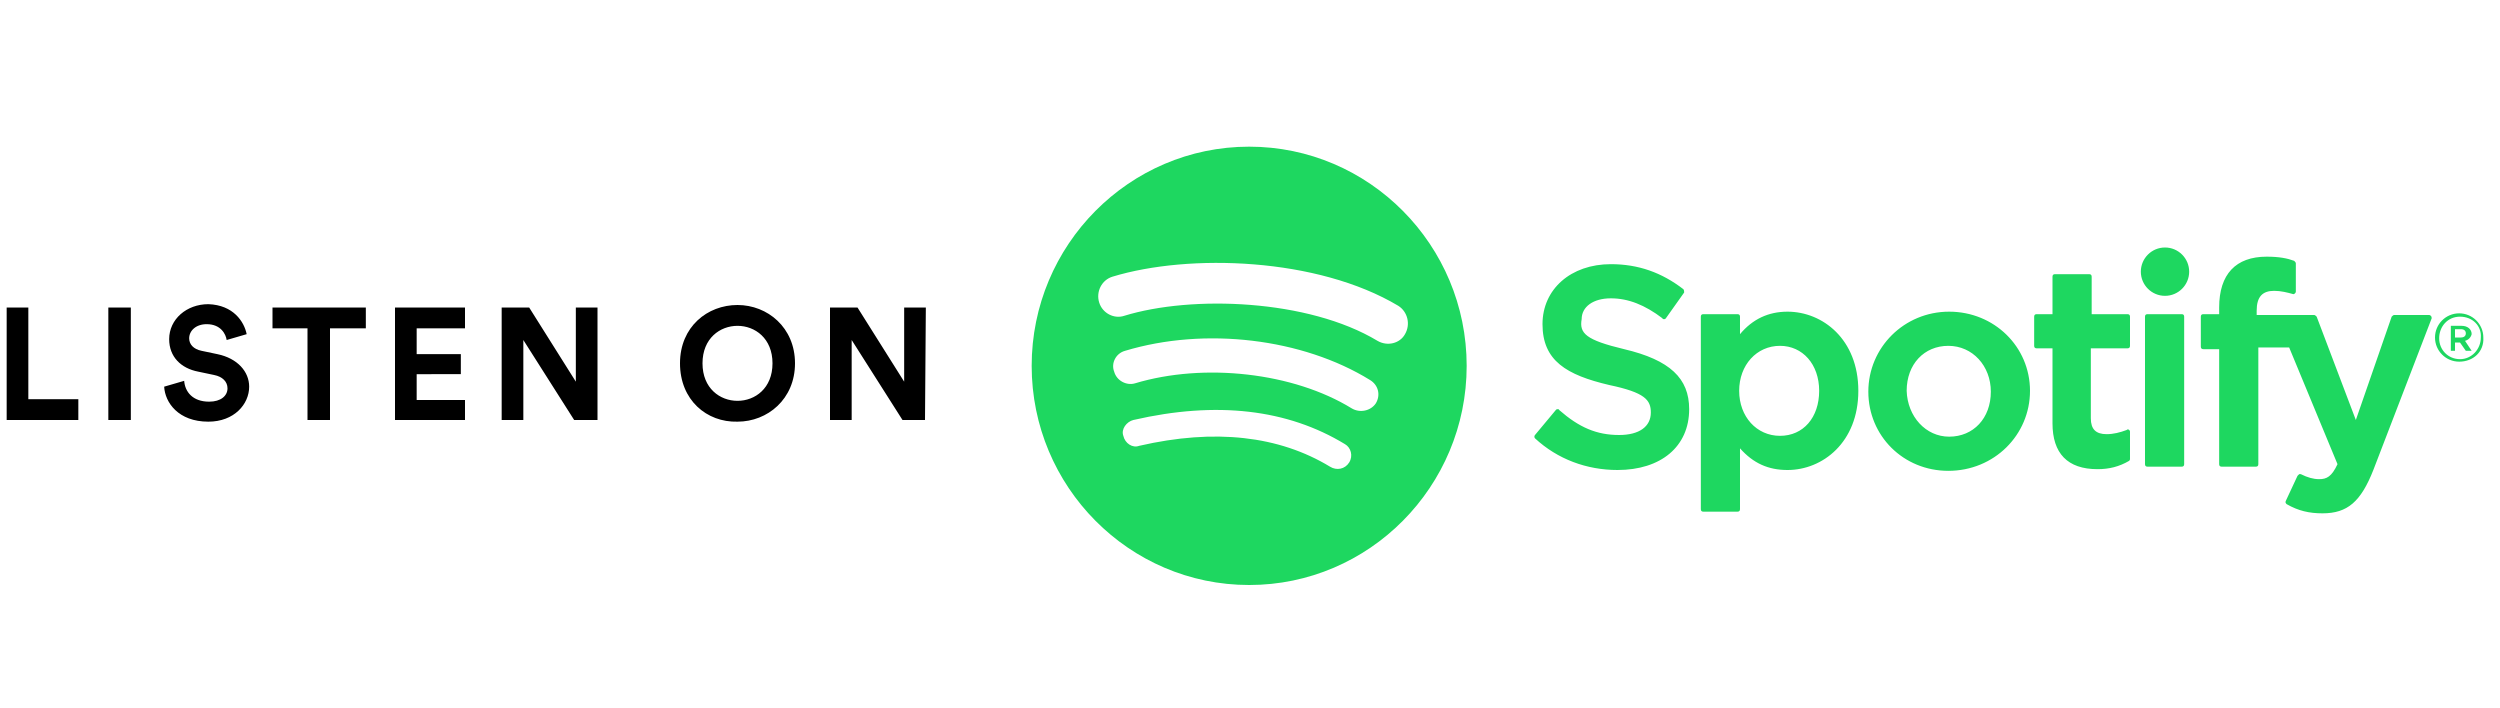 <?xml version="1.0" encoding="utf-8"?>
<!-- Generator: Adobe Illustrator 24.2.3, SVG Export Plug-In . SVG Version: 6.00 Build 0)  -->
<svg version="1.1" id="Layer_1" xmlns="http://www.w3.org/2000/svg" xmlns:xlink="http://www.w3.org/1999/xlink" x="0px" y="0px"
	 viewBox="0 0 300 85" style="enable-background:new 0 0 300 85;" xml:space="preserve">
<style type="text/css">
	.st0{fill-rule:evenodd;clip-rule:evenodd;fill:#1ED760;}
	.st1{fill-rule:evenodd;clip-rule:evenodd;}
</style>
<path id="Combined-Shape" class="st0" d="M165.3,40.9c1.2,0.7,2.7,0.3,3.3-0.8c0.7-1.2,0.3-2.7-0.8-3.4c-9.7-5.8-25.1-6.3-34.3-3.5
	c-1.3,0.4-2,1.8-1.6,3.1c0.4,1.3,1.8,2,3,1.6C143,35.4,157,35.9,165.3,40.9z M165.1,48.4c0.6-1,0.3-2.2-0.7-2.8
	c-8.1-5-19.8-6.4-29.4-3.5c-1.1,0.3-1.7,1.5-1.3,2.5c0.3,1.1,1.5,1.7,2.5,1.4c8.3-2.5,19-1.3,26,3C163.2,49.6,164.5,49.3,165.1,48.4
	z M161.9,55.5c0.5-0.8,0.2-1.8-0.5-2.2c-6.9-4.2-15.4-5.2-25.4-2.9c-0.8,0.2-1.5,1.1-1.2,1.9c0.2,0.9,1.1,1.5,1.9,1.2
	c9.1-2.1,16.8-1.2,22.9,2.5C160.4,56.5,161.4,56.3,161.9,55.5z M149.9,17.6c14.4,0,26.1,11.8,26.1,26.3s-11.7,26.3-26.1,26.3
	s-26.1-11.8-26.1-26.3C123.8,29.4,135.5,17.6,149.9,17.6z M194.9,41.9c5.5,1.3,7.8,3.5,7.8,7.2c0,4.5-3.4,7.3-8.6,7.3
	c-3.7,0-7.2-1.3-9.9-3.8c-0.1-0.1-0.1-0.3,0-0.4l2.5-3c0.1-0.1,0.1-0.1,0.2-0.1c0.1,0,0.2,0,0.2,0.1c2.4,2.1,4.5,3,7.2,3
	c2.4,0,3.8-1,3.8-2.7c0-1.5-0.7-2.4-5-3.3c-5.1-1.2-8-2.9-8-7.3c0-4.2,3.4-7.2,8.2-7.2c3.3,0,6.1,1,8.7,3c0.1,0.1,0.1,0.3,0.1,0.4
	l-2.2,3.1c-0.1,0.1-0.1,0.1-0.2,0.1c-0.1,0-0.2,0-0.2-0.1c-2.1-1.6-4.1-2.4-6.2-2.4c-2.1,0-3.5,1-3.5,2.5
	C189.5,40,190.3,40.8,194.9,41.9z M218.3,46.9c0-3.2-2-5.4-4.7-5.4c-2.8,0-4.9,2.3-4.9,5.4s2.1,5.4,4.9,5.4
	C216.4,52.3,218.3,50.1,218.3,46.9z M214.5,37.4c4.2,0,8.5,3.3,8.5,9.5s-4.3,9.5-8.5,9.5c-2.3,0-4.1-0.8-5.7-2.6v7.3
	c0,0.2-0.1,0.3-0.3,0.3h-4.1c-0.2,0-0.3-0.1-0.3-0.3V38c0-0.2,0.1-0.3,0.3-0.3h4.1c0.2,0,0.3,0.1,0.3,0.3v2.1
	C210.3,38.3,212.2,37.4,214.5,37.4z M233.9,52.4c2.9,0,5-2.2,5-5.4c0-3.1-2.2-5.5-5.1-5.5c-2.9,0-5,2.2-5,5.4
	C228.9,50,231.1,52.4,233.9,52.4z M233.9,37.4c5.4,0,9.7,4.2,9.7,9.5s-4.3,9.6-9.8,9.6c-5.4,0-9.6-4.2-9.6-9.5
	S228.5,37.4,233.9,37.4z M255.3,37.7c0.2,0,0.3,0.1,0.3,0.3v3.5c0,0.2-0.1,0.3-0.3,0.3h-4.4v8.4c0,1.3,0.6,1.9,1.9,1.9
	c0.8,0,1.6-0.2,2.4-0.5c0.1-0.1,0.2-0.1,0.3,0c0.1,0.1,0.1,0.1,0.1,0.2v3.3c0,0.1-0.1,0.2-0.1,0.2c-1.2,0.7-2.4,1-3.8,1
	c-3.6,0-5.4-1.9-5.4-5.5v-9h-1.9c-0.2,0-0.3-0.1-0.3-0.3V38c0-0.2,0.1-0.3,0.3-0.3h1.9v-4.5c0-0.2,0.1-0.3,0.3-0.3h4.1
	c0.2,0,0.3,0.1,0.3,0.3v4.5H255.3z M270.8,37.8h6.9c0.1,0,0.2,0.1,0.3,0.2l4.7,12.4L287,38c0.1-0.1,0.2-0.2,0.3-0.2h4.2
	c0.1,0,0.2,0.1,0.2,0.1c0.1,0.1,0.1,0.2,0.1,0.3l-7,18.2c-1.5,3.8-3.1,5.2-6.1,5.2c-1.6,0-2.9-0.3-4.3-1.1c-0.1-0.1-0.2-0.2-0.1-0.4
	l1.4-3c0.1-0.1,0.1-0.1,0.2-0.2c0.1,0,0.2,0,0.2,0c0.8,0.4,1.5,0.6,2.2,0.6c0.9,0,1.5-0.3,2.2-1.8l-5.8-14H271v14
	c0,0.2-0.1,0.3-0.3,0.3h-4.1c-0.2,0-0.3-0.1-0.3-0.3V41.9h-1.9c-0.2,0-0.3-0.1-0.3-0.3V38c0-0.2,0.1-0.3,0.3-0.3h1.9v-0.8
	c0-4,2-6.1,5.7-6.1c1.5,0,2.5,0.2,3.3,0.5c0.1,0.1,0.2,0.2,0.2,0.3V35c0,0.1-0.1,0.2-0.1,0.2c-0.1,0.1-0.2,0.1-0.2,0.1
	c-0.7-0.2-1.5-0.4-2.3-0.4c-1.4,0-2.1,0.7-2.1,2.4L270.8,37.8L270.8,37.8z M261.8,37.7c0.2,0,0.3,0.1,0.3,0.3v17.7
	c0,0.2-0.1,0.3-0.3,0.3h-4.1c-0.2,0-0.3-0.1-0.3-0.3V38c0-0.2,0.1-0.3,0.3-0.3H261.8z M259.8,29.7c1.6,0,2.9,1.3,2.9,2.9
	c0,1.6-1.3,2.9-2.9,2.9c-1.6,0-2.9-1.3-2.9-2.9C256.9,31,258.2,29.7,259.8,29.7z M295.3,39.5h-0.7v1h0.7c0.4,0,0.6-0.2,0.6-0.5
	C295.9,39.7,295.7,39.5,295.3,39.5z M295.8,40.9l0.8,1.2h-0.7l-0.7-1h-0.6v1h-0.5v-3h1.3c0.7,0,1.2,0.4,1.2,1
	C296.5,40.5,296.2,40.8,295.8,40.9z M295.2,38c-1.5,0-2.5,1.2-2.5,2.6c0,1.4,1.1,2.5,2.5,2.5s2.5-1.2,2.5-2.6
	C297.8,39.1,296.7,38,295.2,38z M295.1,43.4c-1.6,0-2.9-1.3-2.9-2.9s1.3-2.9,2.9-2.9c1.6,0,2.9,1.3,2.9,2.9
	C298.1,42.2,296.8,43.4,295.1,43.4z"/>
<path id="LISTEN-ON" class="st1" d="M9.4,50.4H0.8V36.9h2.6v11h6V50.4z M15.6,50.4H13V36.9h2.7V50.4z M29.6,40.1l-2.4,0.7
	c-0.1-0.7-0.7-1.9-2.4-1.9c-1.3,0-2.1,0.8-2.1,1.7c0,0.7,0.5,1.3,1.5,1.5l1.9,0.4c2.4,0.5,3.8,2.1,3.8,3.9c0,2.1-1.8,4.2-4.9,4.2
	c-3.6,0-5.2-2.3-5.3-4.2l2.4-0.7c0.1,1.3,1,2.5,3,2.5c1.4,0,2.2-0.7,2.2-1.6c0-0.8-0.6-1.4-1.6-1.6l-1.9-0.4
	c-2.1-0.4-3.5-1.8-3.5-3.9c0-2.4,2.1-4.2,4.7-4.2C28,36.6,29.3,38.6,29.6,40.1z M43.8,39.4h-4.2v11h-2.7v-11h-4.2v-2.5h11.2V39.4z
	 M55.8,50.4h-8.4V36.9h8.4v2.5H50v3.1h5.3v2.4H50v3.1h5.8V50.4z M71.6,50.4h-2.7l-6.1-9.6v9.6h-2.6V36.9h3.3l5.6,8.9v-8.9h2.6V50.4z
	 M84.3,43.6c0,3,2.1,4.5,4.2,4.5s4.2-1.5,4.2-4.5s-2.1-4.5-4.2-4.5C86.4,39.1,84.3,40.6,84.3,43.6z M81.6,43.6c0-4.4,3.3-7,6.9-7
	c3.6,0,6.9,2.7,6.9,7c0,4.3-3.3,7-6.9,7C84.8,50.7,81.6,48,81.6,43.6z M111,50.4h-2.7l-6.1-9.6v9.6h-2.6V36.9h3.3l5.6,8.9v-8.9h2.6
	L111,50.4L111,50.4z"/>
</svg>
